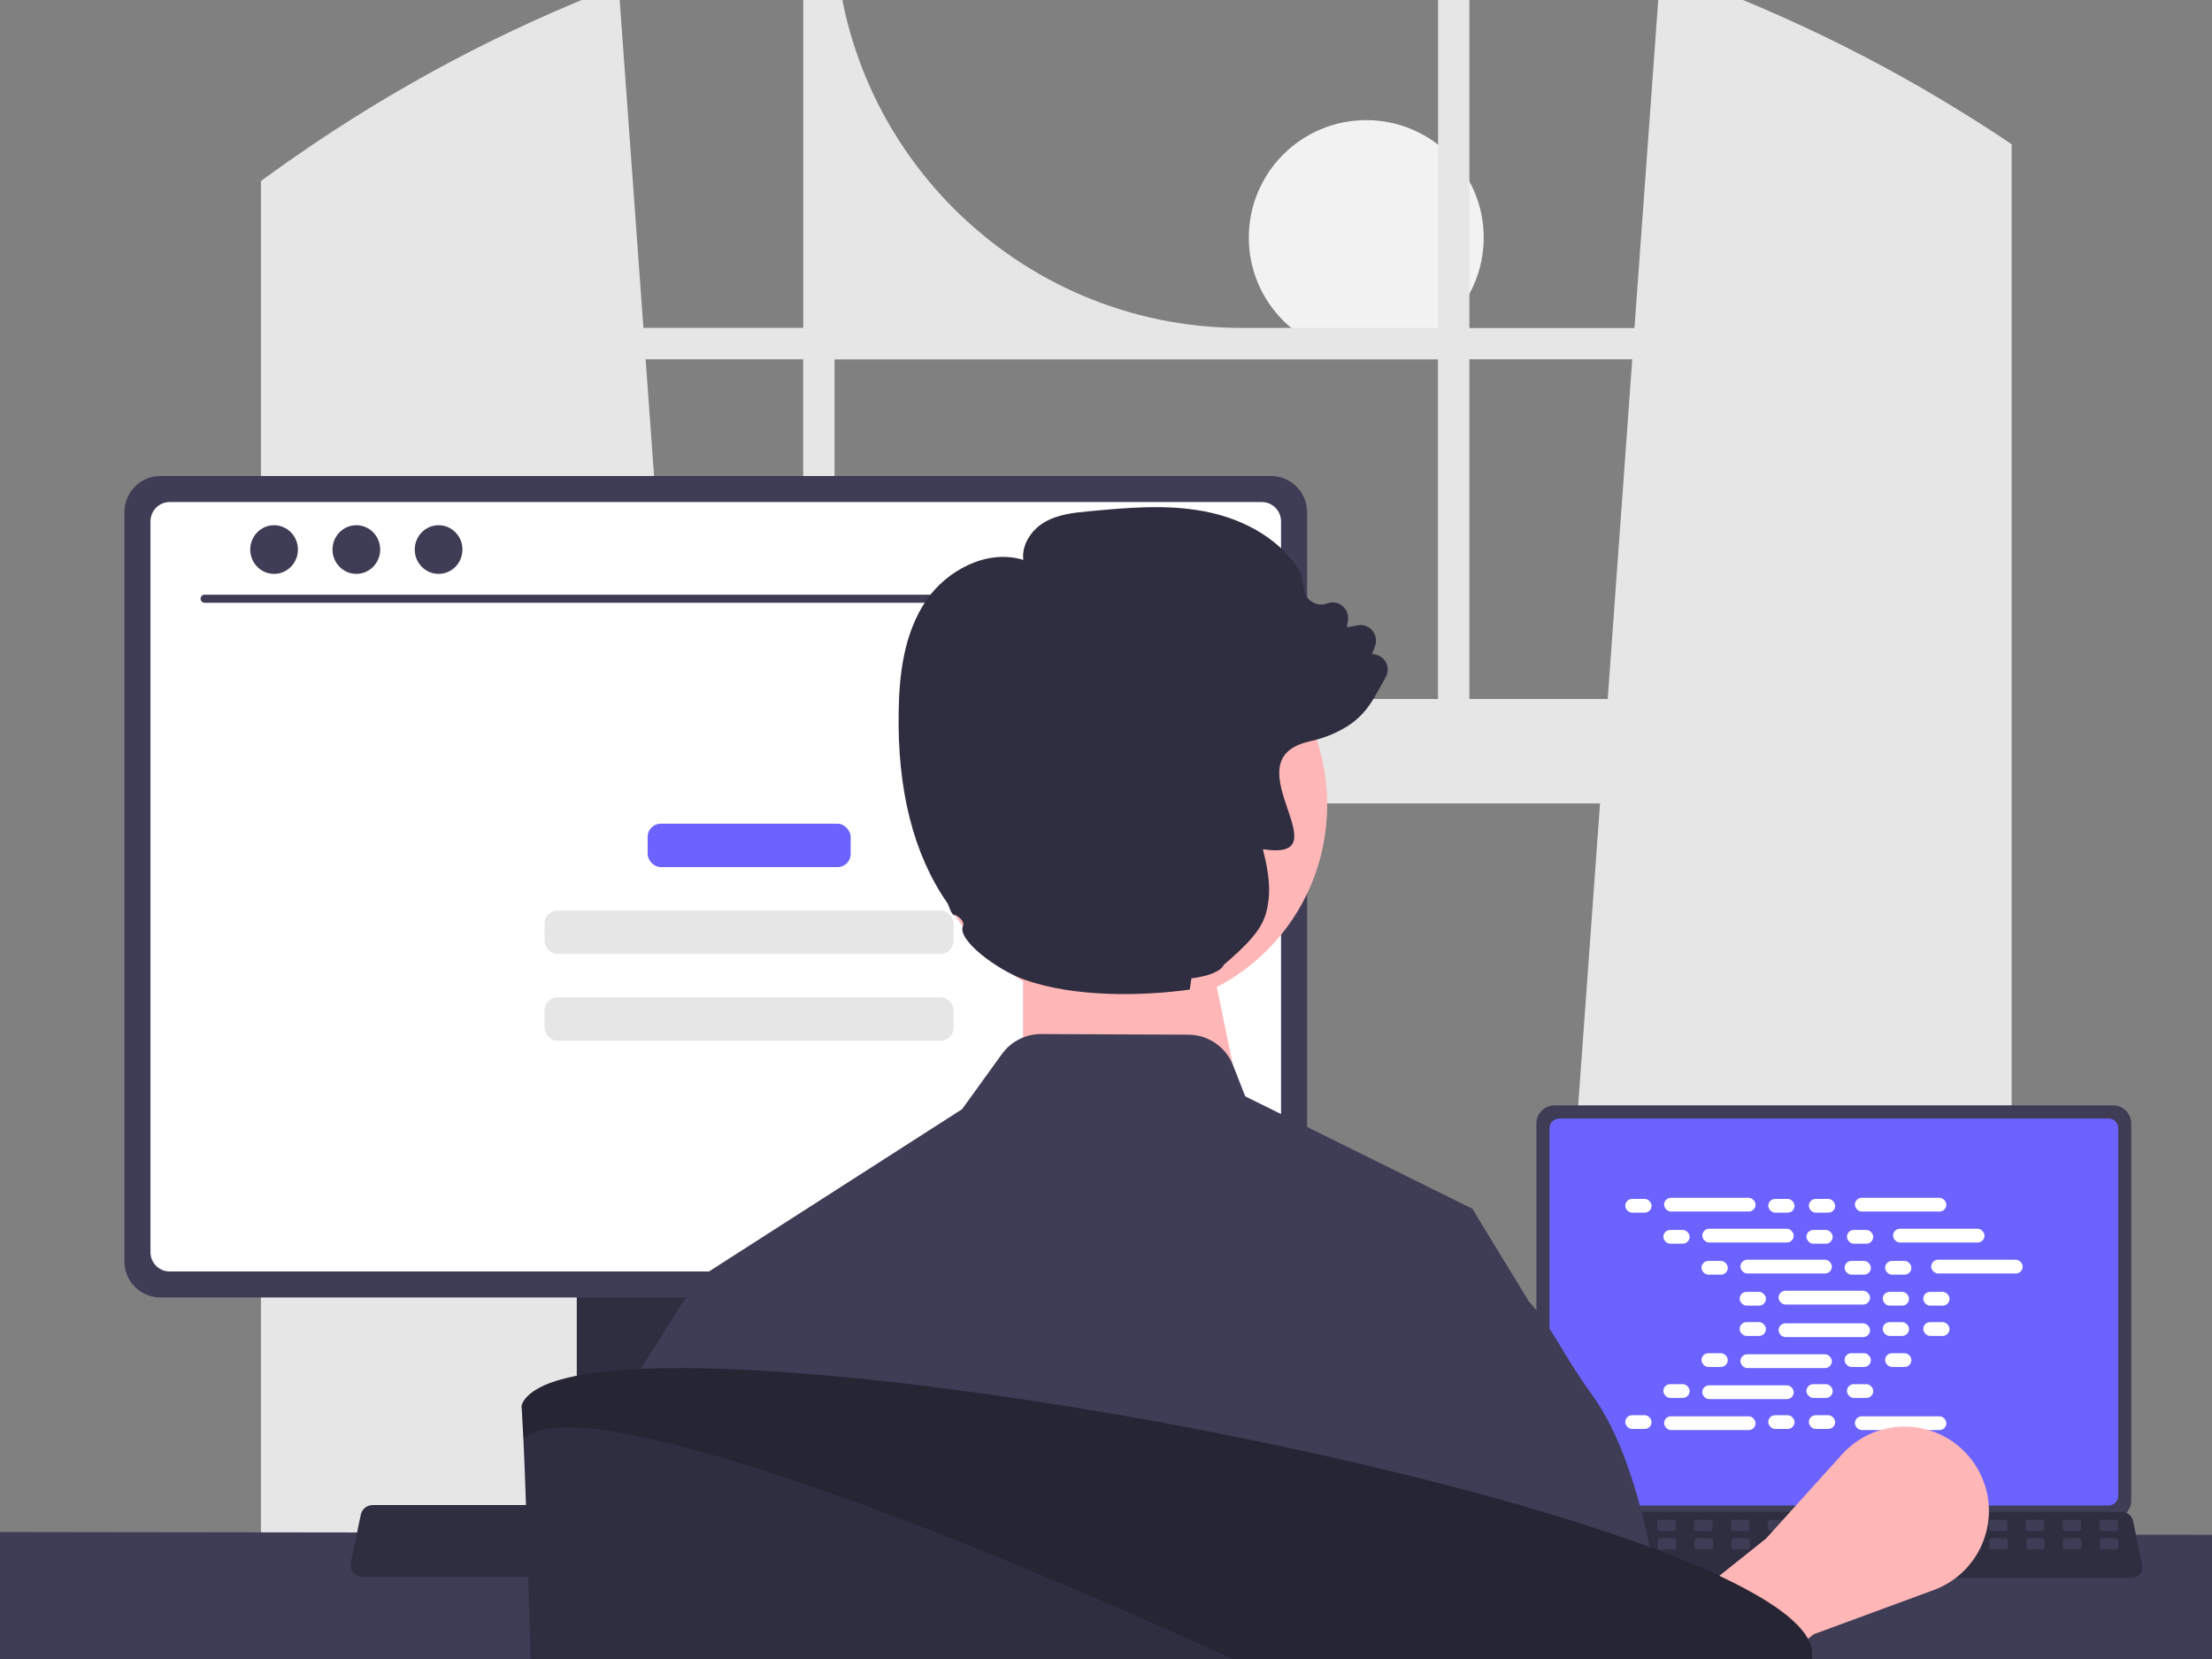 <?xml version="1.0" encoding="UTF-8"?>
<svg id="_レイヤー_1" data-name="レイヤー 1" xmlns="http://www.w3.org/2000/svg" width="320" height="240" viewBox="0 0 320 240">
  <rect x="0" y="0" width="320" height="240" fill="#808080" stroke="none"/>
  <defs>
    <style>
      .cls-1 {
        fill: #ffb6b6;
      }

      .cls-1, .cls-2, .cls-3, .cls-4, .cls-5, .cls-6, .cls-7, .cls-8 {
        stroke-width: 0px;
      }

      .cls-2 {
        fill: #3f3d56;
      }

      .cls-3 {
        fill: #f2f2f2;
      }

      .cls-4 {
        fill: #2f2e41;
      }

      .cls-5 {
        fill: #fff;
      }

      .cls-6 {
        fill: #e6e6e6;
      }

      .cls-7 {
        fill: #000;
        isolation: isolate;
        opacity: .2;
      }

      .cls-8 {
        fill: #6c63ff;
      }
    </style>
  </defs>
  <g id="_レイヤー_2" data-name="レイヤー 2">
    <g>
      <circle class="cls-3" cx="197.65" cy="34.37" r="16.99"/>
      <path class="cls-6" d="M288,18.87c-.5-.33-1.01-.65-1.51-.97-14.49-9.27-30.02-16.79-46.27-22.43l-3.77,51.98h-23.88V-12.12c-1.5-.31-3.02-.6-4.53-.88v60.44h-28.38c-32.54,0-58.92-26.38-58.92-58.92h0c-1.52.33-3.03.68-4.54,1.05v57.86h-23.12l-3.59-49.56c-16.7,6.4-32.55,14.83-47.21,25.08-.25.17-.51.35-.75.52-1.27.89-2.53,1.8-3.78,2.72v198.29h68.13l-1.2-16.68-6.63-91.57h133.42l-6.63,91.57-1.2,16.68h67.38V20.87c-1-.68-2.01-1.35-3.02-2ZM116.19,101.12h-19.24l-3.55-49.14h22.79v49.14ZM208.03,101.12h-32.31v-.97c0-1.97-1.59-3.56-3.56-3.56h-14.05c-1.97,0-3.56,1.59-3.56,3.56h0v.98h-33.82v-49.14h87.3v49.14ZM212.57,101.12v-49.14h23.56l-3.55,49.14h-20Z"/>
      <path class="cls-2" d="M-84,221.52c5.53,6.55,11.51,12.71,17.89,18.42l464.9.64c6.39-5.72,12.37-11.87,17.89-18.42l-500.68-.64Z"/>
      <path class="cls-2" d="M222.26,162.53v54.54c0,1.45,1.17,2.62,2.62,2.62h80.82c1.45,0,2.62-1.17,2.62-2.62v-54.54c0-1.45-1.18-2.62-2.62-2.62h-80.82c-1.45,0-2.62,1.17-2.62,2.62Z"/>
      <path class="cls-8" d="M224.16,163.21v53.19c0,.77.63,1.4,1.4,1.4h79.47c.77,0,1.4-.63,1.4-1.4v-53.19c0-.77-.63-1.4-1.4-1.4h-79.47c-.77,0-1.4.63-1.4,1.4Z"/>
      <path class="cls-4" d="M220.57,227.7c.3.38.76.59,1.24.59h86.54c.88,0,1.59-.71,1.59-1.59,0-.11-.01-.22-.03-.32l-1.34-6.38c-.11-.53-.49-.96-.99-1.16-.18-.07-.37-.11-.57-.11h-83.86c-.19,0-.39.04-.57.11-.51.19-.88.63-.99,1.16l-1.34,6.38c-.1.47.02.96.33,1.33Z"/>
      <rect class="cls-2" x="303.72" y="219.88" width="2.67" height="1.6" rx=".31" ry=".31"/>
      <rect class="cls-2" x="298.39" y="219.88" width="2.67" height="1.6" rx=".31" ry=".31"/>
      <rect class="cls-2" x="293.06" y="219.88" width="2.67" height="1.6" rx=".31" ry=".31"/>
      <rect class="cls-2" x="287.73" y="219.88" width="2.67" height="1.6" rx=".31" ry=".31"/>
      <rect class="cls-2" x="282.4" y="219.88" width="2.67" height="1.6" rx=".31" ry=".31"/>
      <rect class="cls-2" x="277.07" y="219.88" width="2.67" height="1.6" rx=".31" ry=".31"/>
      <rect class="cls-2" x="271.74" y="219.88" width="2.67" height="1.6" rx=".31" ry=".31"/>
      <rect class="cls-2" x="266.41" y="219.88" width="2.67" height="1.6" rx=".31" ry=".31"/>
      <rect class="cls-2" x="261.08" y="219.88" width="2.67" height="1.6" rx=".31" ry=".31"/>
      <rect class="cls-2" x="255.75" y="219.88" width="2.67" height="1.6" rx=".31" ry=".31"/>
      <rect class="cls-2" x="250.42" y="219.88" width="2.67" height="1.6" rx=".31" ry=".31"/>
      <rect class="cls-2" x="245.08" y="219.88" width="2.67" height="1.6" rx=".31" ry=".31"/>
      <rect class="cls-2" x="239.75" y="219.88" width="2.67" height="1.6" rx=".31" ry=".31"/>
      <rect class="cls-2" x="234.42" y="219.88" width="2.67" height="1.6" rx=".31" ry=".31"/>
      <rect class="cls-2" x="229.09" y="219.88" width="2.67" height="1.6" rx=".31" ry=".31"/>
      <rect class="cls-2" x="223.76" y="219.88" width="2.67" height="1.6" rx=".31" ry=".31"/>
      <rect class="cls-2" x="303.78" y="222.55" width="2.67" height="1.6" rx=".31" ry=".31"/>
      <rect class="cls-2" x="298.45" y="222.55" width="2.67" height="1.6" rx=".31" ry=".31"/>
      <rect class="cls-2" x="293.12" y="222.55" width="2.67" height="1.6" rx=".31" ry=".31"/>
      <rect class="cls-2" x="287.79" y="222.55" width="2.67" height="1.6" rx=".31" ry=".31"/>
      <rect class="cls-2" x="282.46" y="222.55" width="2.67" height="1.6" rx=".31" ry=".31"/>
      <rect class="cls-2" x="277.13" y="222.55" width="2.67" height="1.6" rx=".31" ry=".31"/>
      <rect class="cls-2" x="271.8" y="222.55" width="2.67" height="1.6" rx=".31" ry=".31"/>
      <rect class="cls-2" x="266.47" y="222.55" width="2.67" height="1.6" rx=".31" ry=".31"/>
      <rect class="cls-2" x="261.14" y="222.55" width="2.67" height="1.6" rx=".31" ry=".31"/>
      <rect class="cls-2" x="255.81" y="222.55" width="2.67" height="1.6" rx=".31" ry=".31"/>
      <rect class="cls-2" x="250.48" y="222.55" width="2.67" height="1.6" rx=".31" ry=".31"/>
      <rect class="cls-2" x="245.15" y="222.55" width="2.67" height="1.6" rx=".31" ry=".31"/>
      <rect class="cls-2" x="239.82" y="222.55" width="2.67" height="1.6" rx=".31" ry=".31"/>
      <rect class="cls-2" x="234.49" y="222.55" width="2.67" height="1.6" rx=".31" ry=".31"/>
      <rect class="cls-2" x="229.16" y="222.55" width="2.67" height="1.6" rx=".31" ry=".31"/>
      <rect class="cls-2" x="223.83" y="222.55" width="2.67" height="1.6" rx=".31" ry=".31"/>
      <rect class="cls-2" x="259.54" y="225.75" width="21.32" height="1.6" rx=".31" ry=".31"/>
      <rect class="cls-5" x="235.12" y="173.44" width="3.8" height="1.99" rx=".99" ry=".99"/>
      <rect class="cls-5" x="255.81" y="173.44" width="3.8" height="1.99" rx=".99" ry=".99"/>
      <rect class="cls-5" x="261.68" y="173.44" width="3.8" height="1.99" rx=".99" ry=".99"/>
      <rect class="cls-5" x="240.74" y="173.28" width="13.23" height="1.99" rx=".99" ry=".99"/>
      <rect class="cls-5" x="268.34" y="173.28" width="13.23" height="1.99" rx=".99" ry=".99"/>
      <rect class="cls-5" x="240.63" y="177.93" width="3.8" height="1.99" rx=".99" ry=".99"/>
      <rect class="cls-5" x="261.33" y="177.93" width="3.8" height="1.99" rx=".99" ry=".99"/>
      <rect class="cls-5" x="267.19" y="177.93" width="3.8" height="1.99" rx=".99" ry=".99"/>
      <rect class="cls-5" x="246.26" y="177.76" width="13.23" height="1.99" rx=".99" ry=".99"/>
      <rect class="cls-5" x="273.86" y="177.76" width="13.23" height="1.99" rx=".99" ry=".99"/>
      <rect class="cls-5" x="246.15" y="182.41" width="3.8" height="1.99" rx=".99" ry=".99"/>
      <rect class="cls-5" x="266.85" y="182.41" width="3.8" height="1.99" rx=".99" ry=".99"/>
      <rect class="cls-5" x="272.71" y="182.41" width="3.8" height="1.99" rx=".99" ry=".99"/>
      <rect class="cls-5" x="251.78" y="182.24" width="13.23" height="1.99" rx=".99" ry=".99"/>
      <rect class="cls-5" x="279.38" y="182.24" width="13.23" height="1.99" rx=".99" ry=".99"/>
      <rect class="cls-5" x="251.67" y="186.89" width="3.8" height="1.99" rx=".99" ry=".99"/>
      <rect class="cls-5" x="272.37" y="186.89" width="3.8" height="1.99" rx=".99" ry=".99"/>
      <rect class="cls-5" x="278.23" y="186.89" width="3.8" height="1.99" rx=".99" ry=".99"/>
      <rect class="cls-5" x="257.3" y="186.73" width="13.23" height="1.99" rx=".99" ry=".99"/>
      <rect class="cls-5" x="255.81" y="204.73" width="3.8" height="1.99" rx=".99" ry=".99"/>
      <rect class="cls-5" x="261.68" y="204.73" width="3.8" height="1.99" rx=".99" ry=".99"/>
      <rect class="cls-5" x="268.34" y="204.89" width="13.23" height="1.99" rx=".99" ry=".99"/>
      <rect class="cls-5" x="235.12" y="204.73" width="3.8" height="1.99" rx=".99" ry=".99"/>
      <rect class="cls-5" x="240.74" y="204.89" width="13.23" height="1.99" rx=".99" ry=".99"/>
      <rect class="cls-5" x="240.63" y="200.24" width="3.8" height="1.99" rx=".99" ry=".99"/>
      <rect class="cls-5" x="261.33" y="200.24" width="3.8" height="1.99" rx=".99" ry=".99"/>
      <rect class="cls-5" x="267.19" y="200.24" width="3.8" height="1.99" rx=".99" ry=".99"/>
      <rect class="cls-5" x="246.26" y="200.41" width="13.23" height="1.99" rx=".99" ry=".99"/>
      <rect class="cls-5" x="246.15" y="195.76" width="3.8" height="1.99" rx=".99" ry=".99"/>
      <rect class="cls-5" x="266.85" y="195.76" width="3.8" height="1.99" rx=".99" ry=".99"/>
      <rect class="cls-5" x="272.71" y="195.76" width="3.8" height="1.99" rx=".99" ry=".99"/>
      <rect class="cls-5" x="251.78" y="195.92" width="13.23" height="1.99" rx=".99" ry=".99"/>
      <rect class="cls-5" x="251.67" y="191.27" width="3.8" height="1.99" rx=".99" ry=".99"/>
      <rect class="cls-5" x="272.37" y="191.27" width="3.8" height="1.99" rx=".99" ry=".99"/>
      <rect class="cls-5" x="278.23" y="191.27" width="3.8" height="1.99" rx=".99" ry=".99"/>
      <rect class="cls-5" x="257.3" y="191.44" width="13.23" height="1.99" rx=".99" ry=".99"/>
      <path class="cls-1" d="M237.3,257.28l-8.49-13.43,26.66-21.26,11.01-12.19c4.51-5,12.22-5.39,17.22-.88,1.57,1.42,2.74,3.22,3.41,5.23h0c2.06,6.24-1.19,12.99-7.36,15.27l-17.4,6.41-25.04,20.85Z"/>
      <path class="cls-4" d="M83.44,163.54v59.38h41.6v-59.38c0-.88-.57-1.65-1.41-1.91-.19-.06-.39-.09-.6-.09h-37.59c-1.11,0-2.01.89-2.01,2h0ZM99.68,183.94c.02-2.45,2.03-4.42,4.48-4.4,2.42.02,4.38,1.98,4.4,4.4v6.89c-.01,2.45-2.01,4.43-4.46,4.42-2.43-.01-4.41-1.98-4.42-4.42v-6.89Z"/>
      <path class="cls-2" d="M37.84,223.09v6.29c0,.68.55,1.23,1.23,1.23h43.54c.68,0,1.23-.56,1.23-1.23v-6.29h-46Z"/>
      <path class="cls-2" d="M18,74.07v108.42c0,2.88,2.33,5.21,5.21,5.21h160.67c2.88,0,5.21-2.33,5.21-5.21v-108.42c0-2.87-2.34-5.2-5.21-5.21H23.21c-2.87,0-5.2,2.33-5.21,5.21Z"/>
      <path class="cls-5" d="M21.77,75.42v105.74c0,1.54,1.25,2.78,2.78,2.78h157.99c1.54,0,2.78-1.25,2.78-2.78v-105.74c0-1.54-1.25-2.79-2.78-2.79H24.55c-1.54,0-2.78,1.25-2.78,2.79Z"/>
      <path class="cls-4" d="M51.09,227.48c.33.41.82.65,1.34.64h93.99c.96,0,1.73-.78,1.73-1.73,0-.12-.01-.24-.04-.35l-1.46-6.93c-.12-.57-.53-1.05-1.08-1.26-.2-.08-.4-.12-.61-.12H53.89c-.21,0-.42.04-.61.12-.55.21-.95.68-1.08,1.26l-1.46,6.93c-.11.51.02,1.04.35,1.44Z"/>
      <path class="cls-2" d="M177.42,87.2H29.59c-.32,0-.58-.28-.57-.6,0-.31.26-.57.57-.57h147.83c.32,0,.58.28.57.6,0,.31-.26.57-.57.57Z"/>
      <ellipse class="cls-2" cx="39.65" cy="79.5" rx="3.45" ry="3.52"/>
      <ellipse class="cls-2" cx="51.55" cy="79.5" rx="3.45" ry="3.52"/>
      <ellipse class="cls-2" cx="63.45" cy="79.5" rx="3.45" ry="3.52"/>
      <path class="cls-2" d="M170.25,76.85h-8.45c-.35,0-.63.3-.62.65,0,.34.28.62.62.62h8.45c.35,0,.64-.3.63-.65,0-.35-.28-.63-.63-.63Z"/>
      <path class="cls-2" d="M170.25,79.25h-8.45c-.35,0-.63.3-.63.65,0,.34.28.62.63.63h8.45c.35,0,.64-.29.63-.65,0-.35-.28-.63-.63-.63Z"/>
      <path class="cls-2" d="M170.25,81.65h-8.45c-.35,0-.63.3-.62.65,0,.34.28.62.62.62h8.45c.35,0,.64-.3.63-.65,0-.35-.28-.63-.63-.63Z"/>
      <rect class="cls-8" x="93.69" y="119.16" width="29.37" height="6.28" rx="1.89" ry="1.89"/>
      <rect class="cls-6" x="78.77" y="131.72" width="59.19" height="6.28" rx="1.89" ry="1.89"/>
      <rect class="cls-6" x="78.77" y="144.28" width="59.19" height="6.28" rx="1.89" ry="1.89"/>
      <polygon class="cls-1" points="148 138 148 152 178.37 154.12 174 133 148 138"/>
      <path class="cls-2" d="M123.97,233.84l-4.83,10.33-3.3,7.06-5.67,29.68-2.84,3.01-2.43-10.66-25.45,5.65c-.83-4.64-.22.16-.74-4.93.15-.15.3-.29.45-.44.41-.38.75-.73.74-1.07-.29-17.55.58-47.42,7.85-65.52,1.14-2.95,2.64-5.76,4.47-8.34.15-.2.28-.39.42-.59,3.35-4.7,5.47-9.32,8.48-12.61h0s.04-.04.05-.06c.01,0,.02-.01.03-.02l20.64-10.95.89,24.88.63,17.89.6,16.69Z"/>
      <path class="cls-2" d="M198.41,236.78l6.03,12.9,2.1,4.49,5.67,29.68,2.83,3.01,2.44-10.66,1.15-.23,20.65-4.28,6.02,19.12c2.8-4.66,1.93-10.65-2.08-14.32-.41-.37-.75-.73-.74-1.08.34-20.64-.92-58.34-12.32-73.86-3.62-4.92-5.8-9.83-8.96-13.25,0,0,0-.02-.02-.02l-7.69-12.6-.47-.77-.53-.26-14.08,62.14Z"/>
      <ellipse id="a657ec4b-47ce-4d2a-9c58-81a811696ca9" class="cls-1" cx="162.76" cy="116.42" rx="29.24" ry="29.58"/>
      <path class="cls-4" d="M200.2,95.39c-.44-.47-1.06-.75-1.71-.76l.43-1.18c.43-1.16-.16-2.45-1.32-2.89-.38-.14-.8-.18-1.2-.1l-1.55.3.15-1.04c.18-1.23-.67-2.37-1.9-2.55-.37-.05-.75-.01-1.11.12-.67.27-1.43.21-2.06-.15-.63-.35-1.08-.95-1.22-1.66l-.54-2.61-.06-.14c-2.63-4.39-7.7-7.59-13.9-8.76-5.52-1.05-11.17-.52-16.63-.01-2.16.2-4.61.43-6.64,1.68-1.73,1.07-3.19,3.21-2.9,5.36-5.38-1.65-11.14,1.64-14,5.79-3.39,4.94-3.94,11.12-4.03,15.96-.24,11.44,2.12,20.8,7,27.83.36.51.45,1.57,1.15,1.93l-.15-.24c.79.39,1.59,1.03,1.29,1.71-.86,1.96,4.85,6.29,8.87,7.73,7.34,2.62,17.09,2.39,23.95,1.45l.24-1.62c2.48-.34,4.22-.98,4.71-1.99.87-.74,1.6-1.4,2.25-2.01h0s.04-.04.05-.05c3.1-2.97,3.82-4.66,4.14-7.24.31-2.53-.24-5.09-.81-7.4,11.92,1.85-4.7-12.7,6.41-15.51.13-.04.26-.07.39-.1.32-.08.65-.15.96-.24,1.5-.41,2.94-1.02,4.28-1.83,3.11-1.89,4.13-4.4,5.73-7.22.47-.83.36-1.86-.29-2.56Z"/>
      <path class="cls-2" d="M100.99,184.97l.14.44h0s4.15,12.64,4.15,12.64l4.78,14.55,8.99,27.34.09,4.25h0s.67,34.18.67,34.18l-1.85,4.63,2.08,7.59s-.96-11.48-6.1-4.89c-2.91,3.75-6.32,7.58-9.11,11.17,4.07,1.65,8.21,3.14,12.41,4.47.91.29,1.82.57,2.74.84.2.06.39.12.59.17,13.93,4.12,28.34,6.44,42.86,6.89.75.02,1.5.04,2.21.05.25,0,.5.01.75.01.81,0,1.62.01,2.43.01,1.64,0,3.27-.02,4.9-.07,12.04-.34,24-1.96,35.69-4.83-.08-4.83-.3-10.47-.61-16.49-.15-2.95-3.4-6.16-3.6-9.25-.14-2.32,2.79-4.51,2.64-6.87-.99-14.53-2.22-8.95-3.14-19.24-.09-1.01-.18-1.97-.26-2.9-.59-6.61-.99-10.74-.99-10.74l3.91-24.62,6.13-38.65-.47-.78-.53-.26-32.35-16.01-1.76-4.5c-1.05-2.65-3.6-4.4-6.45-4.42l-21.31-.09c-2.24-.01-4.36,1.06-5.67,2.88l-5.77,7.99-38.18,24.48Z"/>
      <path class="cls-4" d="M262.16,238.79c0,1.11-.02,2.67-.07,4.6,0,.27-.01.54-.02.82-.08,3.54-.17,6.52-.3,9.82,0,.23-.01.45-.03.68-.18,4.61-.46,9.97-.94,18.47-.9,15.69-2.46,2.16-4.03,7.66-.08.27-.16.6-.24.98-.24,1.39-.64,2.74-1.2,4.03-.83.5-1.69.97-2.54,1.45-2.41,1.34-4.86,2.63-7.33,3.86-1.39.69-2.78,1.36-4.18,2.01-.22.1-.44.2-.66.3-7.17,3.32-14.56,6.14-22.11,8.44-1.48.45-2.95.88-4.44,1.28-1.55.43-3.11.84-4.68,1.22-11.69,2.87-23.66,4.49-35.69,4.83-1.62.05-3.26.07-4.9.07-.81,0-1.62,0-2.43-.01-.25,0-.5,0-.74-.01-.72-.02-1.46-.03-2.21-.05-14.52-.45-28.93-2.77-42.86-6.89l-.59-.17c-.92-.28-1.83-.55-2.74-.85-4.2-1.33-8.34-2.82-12.41-4.47-3.11-1.25-6.19-2.6-9.23-4.03-.03,0-.05-.02-.08-.04-.64-.29-1.28-.6-1.92-.91-.08-.04-.17-.09-.26-.13-2.37-1.16-4.72-2.37-7.04-3.64-1.95-4.49-4.7-5.35-6.41-9.29-.5-1.17-.86-2.4-1.07-3.65,0-.01,0-.03,0-.04.18,2.37-.76-4.2,0-.03,0-.08-.01-.16-.02-.25-.02-.23-.04-.51-.08-.86-2.18-21.31-2.04-45.68-2.99-65.77-.06-1.3-.13-2.54-.2-3.73-.02-.39-.04-.78-.07-1.16.04-.11.1-.24.15-.35.01-.03.03-.06.04-.1.02-.04.04-.08.06-.11.01-.02.03-.04.04-.06,0-.02.02-.04.03-.06.06-.09.12-.18.19-.27.03-.04.06-.07.09-.1.02-.03.05-.06.08-.09.02-.03.04-.06.07-.08.03-.03.05-.06.08-.09.01-.02.03-.04.05-.05.05-.06.11-.11.17-.16.23-.21.47-.4.73-.57.09-.06.18-.11.27-.18.64-.38,1.32-.71,2.02-.97.24-.09.48-.17.74-.26.1-.03.18-.06.28-.09.14-.04.28-.09.43-.12.73-.22,1.51-.4,2.35-.57.1-.02.21-.04.32-.06.15-.03.31-.06.47-.08.22-.04.44-.08.66-.11,1.89-.3,4.03-.52,6.4-.67.22-.01.45-.03.67-.04.26-.01.52-.03.79-.04.22-.01.45-.02.68-.03.22-.01.45-.02.69-.03.64-.02,1.3-.04,1.98-.05,1.92-.04,3.95-.03,6.07.02.99.03,1.99.05,3.02.1.07,0,.13,0,.2,0,.9.03,1.8.07,2.73.12.65.03,1.3.06,1.96.1.62.04,1.24.08,1.87.12.49.03.98.06,1.48.1.42.03.84.06,1.26.09l.57.04c.31.03.62.04.94.08.7.06,1.4.11,2.11.17.71.06,1.43.13,2.14.19s1.44.13,2.17.2c.08,0,.15.01.22.02.66.07,1.32.13,1.99.2.15.01.31.03.46.04.64.06,1.29.14,1.93.21.2.02.39.04.59.06.5.05,1,.1,1.51.16.67.08,1.35.15,2.01.24.52.06,1.03.11,1.55.18.81.1,1.63.2,2.45.31.31.04.62.08.94.12,2.34.29,4.71.62,7.11.95,3.65.52,7.35,1.08,11.08,1.68,3.74.6,7.49,1.24,11.27,1.92.95.17,1.91.34,2.87.52.43.08.87.17,1.3.25.74.13,1.48.27,2.21.41.74.14,1.48.28,2.21.43.88.17,1.76.34,2.64.52,5.78,1.15,11.54,2.37,17.15,3.65.92.21,1.85.43,2.76.64,1.83.43,3.65.86,5.45,1.3.5.11.99.24,1.48.36,1.22.31,2.44.61,3.65.92l.21.06c.88.22,1.75.44,2.62.67,2.04.53,4.05,1.08,6.03,1.62,1.31.36,2.61.73,3.89,1.1,1.92.55,3.79,1.11,5.62,1.68.45.14.9.28,1.35.41,1.34.41,2.65.83,3.93,1.25,1.02.33,2.01.67,2.99,1.01.98.34,1.94.67,2.88,1.01.6.22,1.2.45,1.8.66.86.32,1.71.64,2.53.95.25.1.5.2.75.29.16.07.31.13.46.19.3.12.6.24.9.36.3.11.59.24.88.36.29.11.58.24.86.36.29.11.57.24.85.36.24.1.46.2.69.3.45.2.9.39,1.34.6.22.1.43.2.65.3l.5.23c.07.04.14.07.21.1.16.08.32.16.48.24.37.17.73.36,1.09.53.48.24.94.48,1.39.72.45.24.89.48,1.31.72.07.04.13.08.2.11.1.05.19.11.29.16.32.18.64.38.95.56.61.38,1.19.74,1.73,1.11.12.08.24.17.36.24.4.29.78.57,1.14.85t0,0c.12.09.24.18.35.27.1.09.2.17.29.25.33.29.64.56.92.84.09.09.18.18.27.27.04.03.07.06.1.1.13.13.24.25.35.38.02.02.03.04.04.06.15.18.29.36.43.53.06.09.13.18.19.27.08.11.15.22.22.33.06.09.11.18.16.27.14.23.25.47.34.72.07.17.13.34.17.52.05.17.08.34.11.52Z"/>
      <path class="cls-7" d="M262.16,238.79c0,1.11-.02,2.67-.07,4.6,0,.27-.02.54-.03.82-.06,2.7-.16,6.05-.29,9.82,0,.23-.01.45-.03.68-.18,4.61-.46,9.97-.94,18.47-.9,15.69-2.46,2.16-4.03,7.66-4.37-2.69-9.15-5.5-14.27-8.39-.92-.52-1.85-1.05-2.79-1.57-10.23-5.71-21.66-11.69-33.59-17.61-.47-.24-.95-.47-1.42-.7-27.33-13.51-57.16-26.65-81.33-35.42-4.66-1.69-9.12-3.22-13.31-4.56-8.82-2.82-16.44-4.79-22.31-5.64-6.11-.89-10.33-.57-12.03,1.27-.06-1.3-.13-2.54-.2-3.73-.03-.39-.05-.78-.08-1.16.04-.1.09-.2.14-.31,0-.01.01-.03.02-.04.01-.03.03-.06.04-.1.02-.04.04-.08.06-.11.02-.05.05-.09.08-.13.06-.09.12-.18.19-.27.05-.07.11-.13.17-.19.02-.03.04-.06.07-.08.03-.03.05-.06.08-.09.01-.02.03-.04.05-.05.05-.06.11-.11.17-.16.23-.21.47-.4.73-.57.09-.06.18-.11.27-.18.64-.38,1.32-.71,2.02-.97.24-.09.48-.17.74-.26.1-.03.18-.06.28-.09.14-.04.28-.09.43-.12.73-.22,1.51-.4,2.35-.57.25-.05.52-.1.79-.15.22-.04.44-.08.66-.11,1.89-.3,4.03-.52,6.4-.67.22-.01.45-.03.67-.04.26-.01.52-.03.79-.04.22-.01.45-.02.68-.03.22-.01.45-.02.69-.03.64-.02,1.3-.04,1.98-.05,1.92-.03,3.95-.02,6.07.03.99.02,1.99.05,3.02.1.06,0,.13,0,.2,0,.9.03,1.81.07,2.73.11.65.03,1.3.06,1.96.1.62.04,1.24.08,1.87.12.49.03.98.06,1.48.1.42.03.84.06,1.26.09.5.04,1.01.08,1.51.11.7.06,1.4.11,2.11.17.71.06,1.43.13,2.14.19s1.44.13,2.17.2c.08,0,.15.01.22.02.66.07,1.32.13,1.99.2,3.7.38,7.52.81,11.43,1.32,2.34.3,4.71.62,7.11.96,3.65.52,7.35,1.08,11.08,1.67,3.74.6,7.49,1.24,11.27,1.92.95.17,1.91.34,2.87.52,1.17.22,2.34.44,3.51.66.74.14,1.48.28,2.21.43.88.17,1.76.34,2.64.52,5.78,1.15,11.54,2.37,17.15,3.65.92.21,1.85.43,2.76.64,1.83.43,3.65.86,5.45,1.3.5.12.99.24,1.48.36,1.23.31,2.44.61,3.65.92h0c.07.02.14.04.21.06.88.22,1.75.45,2.62.67,2.04.53,4.05,1.07,6.03,1.62,1.31.37,2.61.73,3.89,1.1,1.92.56,3.79,1.12,5.62,1.68.45.14.9.28,1.35.41,1.34.42,2.65.84,3.93,1.25,1.02.33,2.01.67,2.99,1.01.98.34,1.94.67,2.88,1.01.61.22,1.21.44,1.8.66.87.32,1.71.64,2.53.96.25.1.5.2.75.29.46.18.92.36,1.36.55.3.11.59.24.88.36.29.11.58.24.86.36.29.11.57.24.85.36.24.1.46.2.69.3.45.2.9.39,1.34.6.22.1.43.2.65.3l.5.23c.07.04.14.07.21.1.54.25,1.06.51,1.57.76.48.24.94.48,1.39.72.53.28,1.03.55,1.51.83.1.05.19.11.29.16.32.18.64.38.95.56.61.38,1.19.74,1.73,1.11.53.37,1.03.73,1.5,1.09t0,0c.22.18.44.36.64.53.33.29.64.56.92.84.09.09.18.18.27.27.04.03.07.06.1.1.13.15.27.29.39.44.15.18.29.36.43.53.06.09.13.18.19.27.08.11.15.22.22.33.06.09.11.18.16.27.14.23.25.47.34.72.07.17.13.34.17.52.05.17.08.34.11.52Z"/>
    </g>
  </g>
</svg>